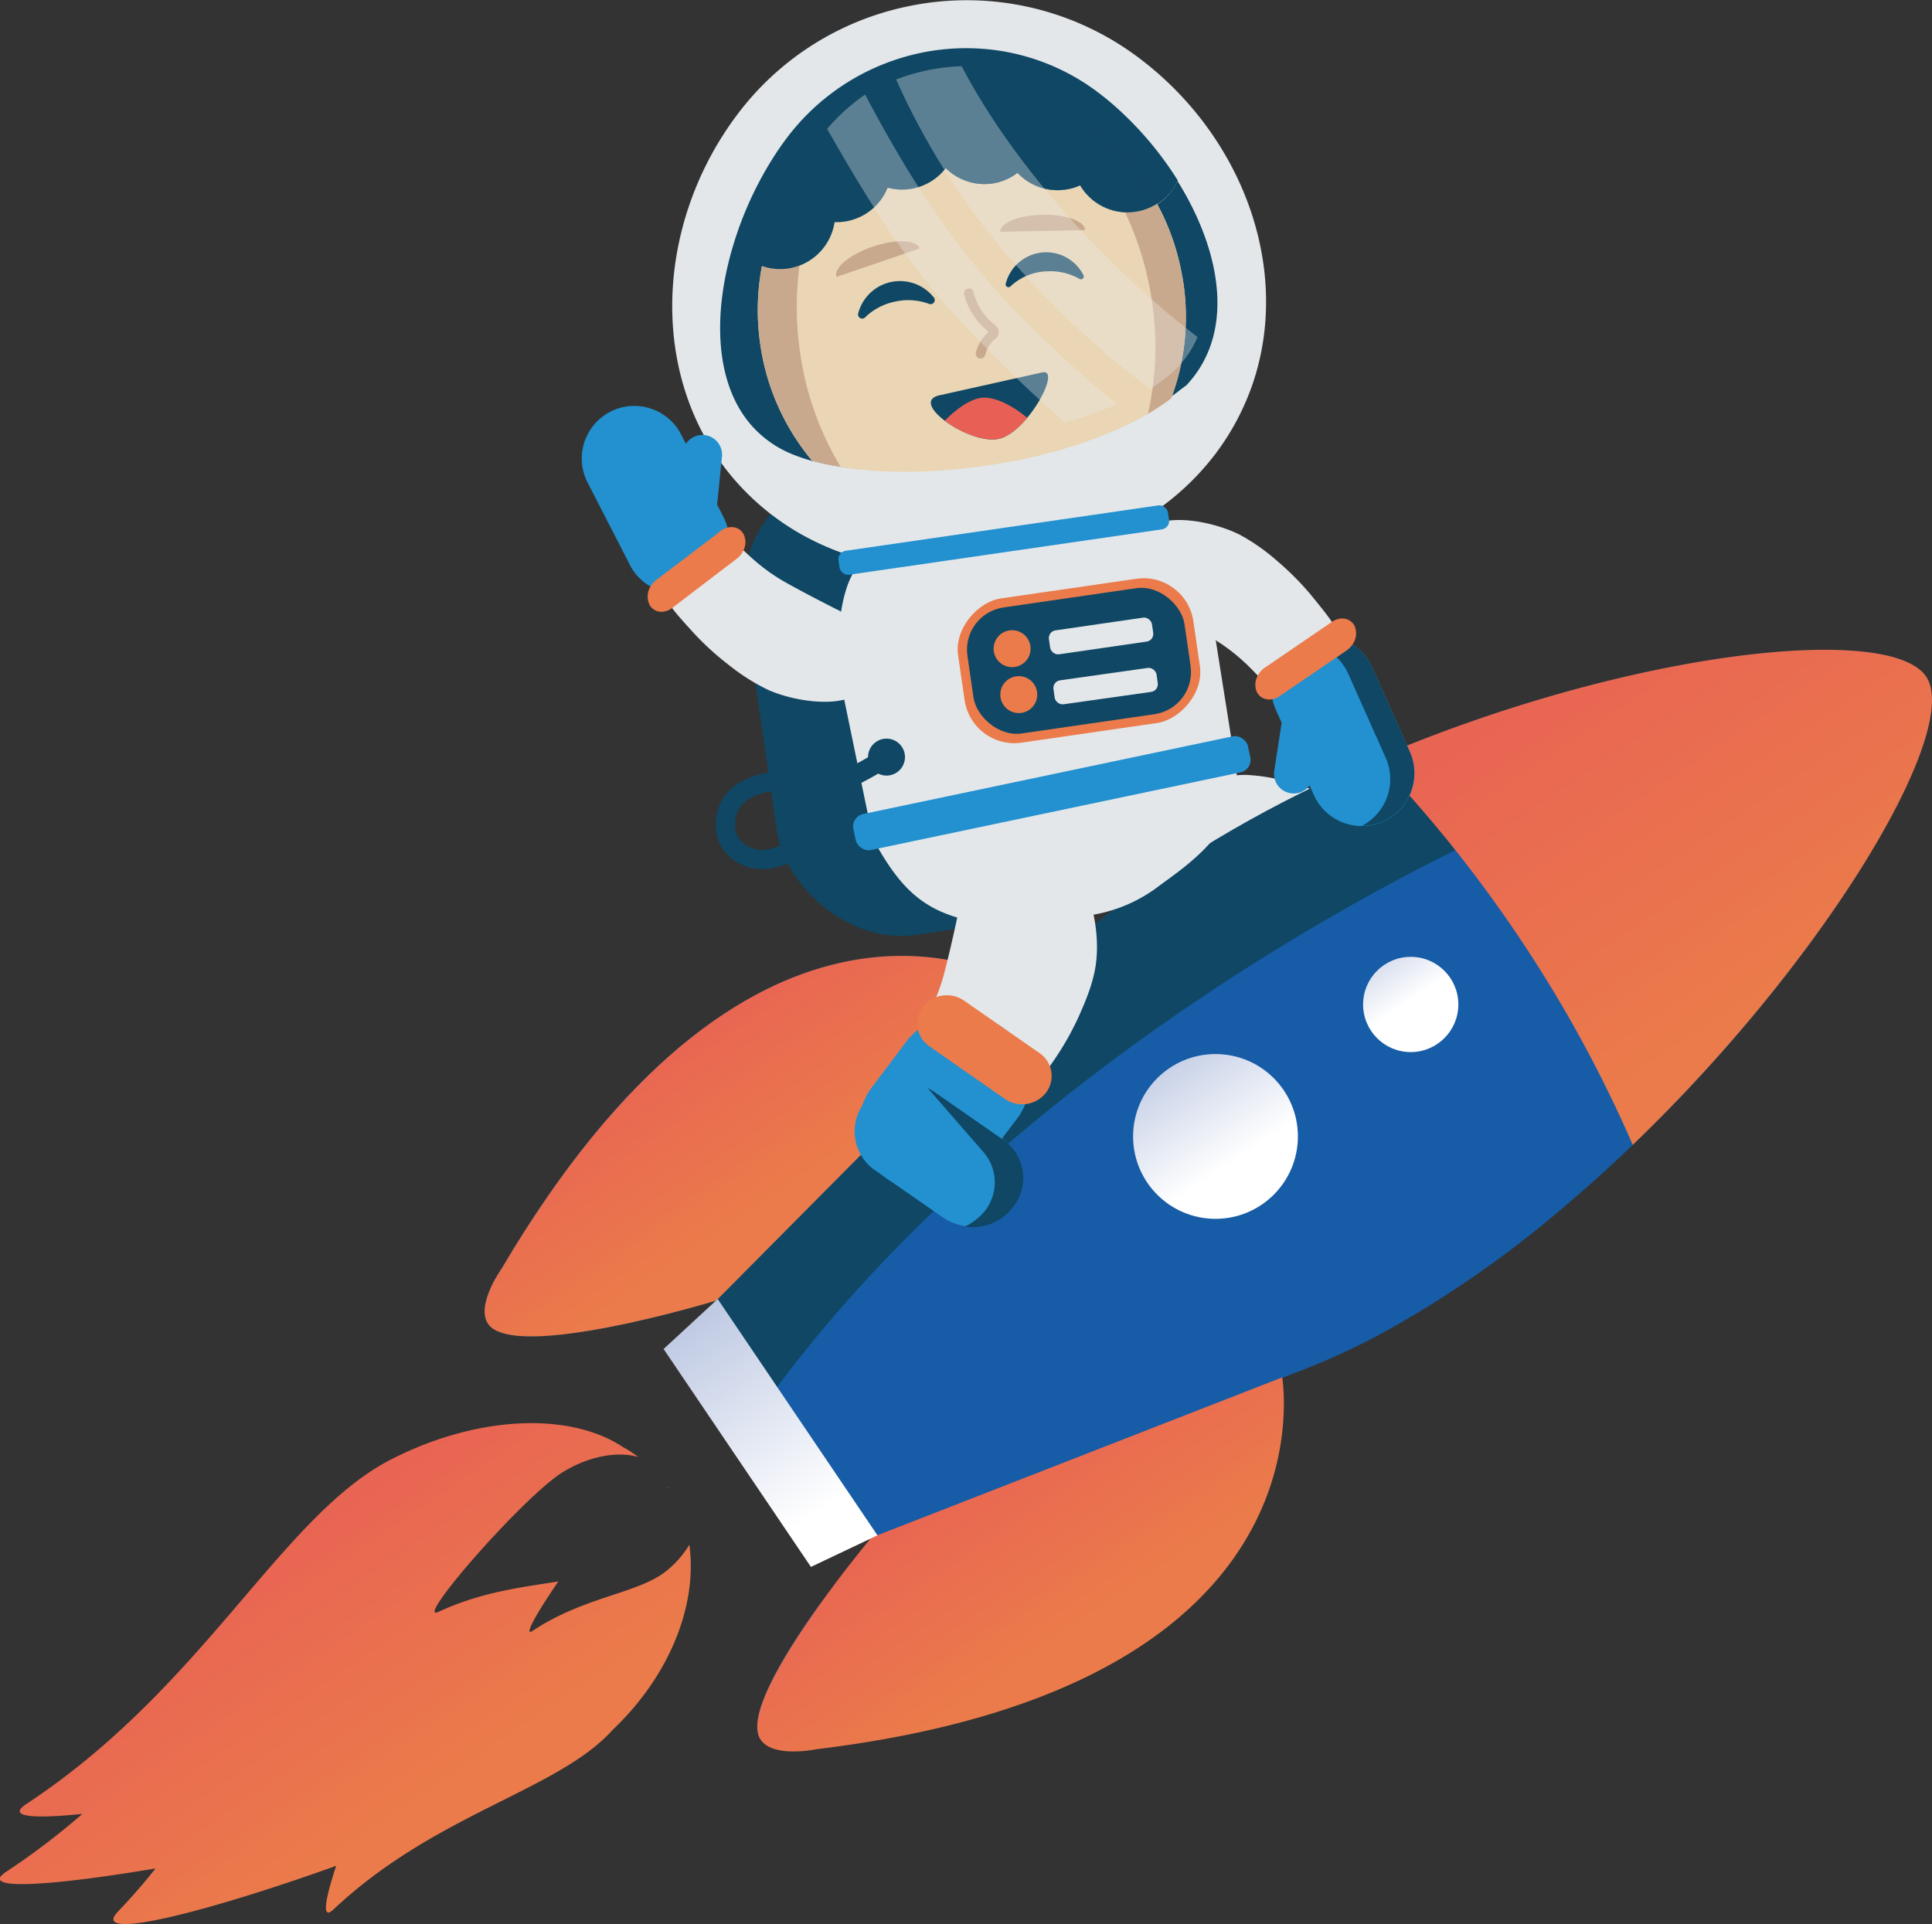 <svg viewBox="0 0 501.75 499.74" xmlns="http://www.w3.org/2000/svg" xmlns:xlink="http://www.w3.org/1999/xlink">
	<rect x="0" y="0" width="501.75" height="499.74" fill="#333333" stroke="none"/>
	<defs>
		<style>.cls-1{fill:#e3e7ea;}.cls-2{fill:url(#Namnlös_övertoning_96);}.cls-3{fill:url(#Namnlös_övertoning_96-2);}.cls-4{fill:#165ca7;}.cls-5{fill:#0f4764;}.cls-6{fill:url(#Namnlös_övertoning_66);}.cls-7{fill:url(#Namnlös_övertoning_3);}.cls-8{fill:url(#Namnlös_övertoning_3-2);}.cls-9{fill:url(#Namnlös_övertoning_66-2);}.cls-10{fill:url(#Namnlös_övertoning_66-3);}.cls-11{fill:url(#Namnlös_övertoning_3-3);}.cls-12,.cls-19{fill:#eaeaea;}.cls-13{fill:#ead6b5;}.cls-14{fill:#c9a98d;}.cls-15{fill:#e86055;}.cls-16{fill:#2390cf;}.cls-17{fill:#eb7b4a;}.cls-18,.cls-19{opacity:0.35;}</style>
		<linearGradient gradientTransform="matrix(-0.68, -1.01, -1.01, 0.68, 4932.85, 3795.98)" gradientUnits="userSpaceOnUse" id="Namnlös_övertoning_96" x1="4517.08" x2="4517.44" y1="1673.08" y2="1673.08">
			<stop offset="0" stop-color="#eb7b4a"/>
			<stop offset="1" stop-color="#e86055"/>
		</linearGradient>
		<linearGradient id="Namnlös_övertoning_96-2" x1="4479.89" x2="4555.65" xlink:href="#Namnlös_övertoning_96" y1="1756.37" y2="1756.37"/>
		<linearGradient id="Namnlös_övertoning_66" x1="4462.42" x2="4561.58" xlink:href="#Namnlös_övertoning_96" y1="1407.22" y2="1407.22"/>
		<linearGradient gradientTransform="matrix(-0.68, -1.01, -1.01, 0.68, 4932.85, 3795.98)" gradientUnits="userSpaceOnUse" id="Namnlös_övertoning_3" x1="4503.67" x2="4524.02" y1="1483.71" y2="1483.71">
			<stop offset="0" stop-color="#fff"/>
			<stop offset="1" stop-color="#afbddc"/>
		</linearGradient>
		<linearGradient id="Namnlös_övertoning_3-2" x1="4496.23" x2="4531.45" xlink:href="#Namnlös_övertoning_3" y1="1534.07" y2="1534.07"/>
		<linearGradient id="Namnlös_övertoning_66-2" x1="4544.53" x2="4594.36" xlink:href="#Namnlös_övertoning_96" y1="1617.46" y2="1617.46"/>
		<linearGradient id="Namnlös_övertoning_66-3" x1="4432.55" x2="4483.99" xlink:href="#Namnlös_övertoning_96" y1="1618.95" y2="1618.95"/>
		<linearGradient id="Namnlös_övertoning_3-3" x1="4483.67" x2="4544.62" xlink:href="#Namnlös_övertoning_3" y1="1649.43" y2="1649.43"/>
	</defs>
	<g data-name="Layer 2" id="Layer_2">
		<g data-name="Lager 1" id="Lager_1">
			<path class="cls-1" d="M298.86,215.45c-1.3,10.23,14.18,18,14.35,18l.39,0c6.57.44,14,1.14,17.29,1.6,13,1.83,17.88,8.21,21.26,4.84,1.37-1.37.58-2.44,2.27-7.17,3-8.46,7.11-9.49,6.92-13.32-.2-4.13-5.17-6.77-12.26-10.55l-1-.52a69.87,69.87,0,0,0-12-4.79,48.66,48.66,0,0,0-12.51-2.27C314.7,201.26,300.06,206,298.86,215.45Z"/>
			<path class="cls-2" d="M173.31,386.14l.23.36h-.16C173.36,386.38,173.33,386.26,173.31,386.14Z"/>
			<path class="cls-3" style="transform-origin:right top;" d="M101.71,379c22.59-11.5,46.42-12.19,60.06-3.15a34,34,0,0,1,4,2.59c-5.39-1.55-12.81-.25-19.61,3.94-10.2,6.28-39.13,39.49-32.24,36.27,11.09-5.19,22-6.43,31.09-7.88-5.38,7.8-9.26,14.55-6.68,12.83,13.61-9.08,27.64-9.65,34.94-15.73a26,26,0,0,0,5.76-6.64c2.16,15.64-5.09,34-19.92,48.09-14.17,15.78-46,21.66-72.48,46.63-3.11,2.94-2.31-2.28.68-11.32-33.42,12-64.39,19.89-56.65,11.86,3.5-3.64,6.73-7.38,9.74-11.18-26.66,4.49-46.51,5.95-38.75.84a188.6,188.6,0,0,0,19.74-15c-12.84,1.31-19.66.79-14.56-2.57C53.26,438,73,393.6,101.71,379Z">
				<animateTransform 
			      attributeName="transform" 
			      attributeType="XML"
			      type="skewY"
			      calcMode="paced"
			      values="0; .6; 0; -.6; 0; .6; 0"
			      dur="3s"
			      begin="0s"
			      repeatCount="indefinite"
			      fill="freeze" 
     		 />
			</path>
			<path class="cls-4" d="M187.86,263.46l-2.13,1.45c-.2.13-.41.28-.6.43s-.41.27-.61.42-.25.19-.37.28l-.42.29h0l-.07.05c-.55.39-1.08.79-1.62,1.19l-1.62,1.24c-1.15.9-2.3,1.82-3.46,2.79a1.06,1.06,0,0,0-.11.09l-.3.25-.4.34-.13.12-.24.2-.11.08-.21.18c-.11.1-.22.2-.34.29l-1.08.95a.8.8,0,0,0-.17.15L173,275c-.12.11-.25.21-.37.33s-.31.27-.47.42a.08.08,0,0,1,0,0c-.68.62-1.37,1.25-2.06,1.93h0l-.43.41a.92.92,0,0,1-.14.13l-.05,0c-.25.23-.49.46-.74.71l0,0s0,0,0,0-.29.3-.44.44c-.59.57-1.17,1.14-1.76,1.74l-.75.76c0,.06-.11.11-.16.18-.43.42-.84.87-1.27,1.3l-1,1c-.53.55-1.05,1.12-1.59,1.71-.31.33-.63.67-.94,1s-.63.7-.94,1.06-.6.66-.89,1l-.89,1-.83,1c-.24.28-.49.55-.72.83-.69.81-1.38,1.65-2.07,2.48-.14.19-.29.37-.46.56s-.24.28-.35.43q-3.49,4.31-7,9.11c-.42.56-.85,1.15-1.26,1.73-.22.32-.46.64-.69,1-.54.73-1.06,1.48-1.59,2.24s-1,1.41-1.49,2.14c-.16.23-.3.45-.46.67l-1.14,1.68a1.48,1.48,0,0,1-.13.21c-.13.21-.26.4-.4.6l-1.3,2c-.24.35-.46.71-.7,1.06s-.54.86-.82,1.28a1.13,1.13,0,0,0-.12.18,1.63,1.63,0,0,1-.11.17.22.22,0,0,0-.05.08c-.06.08-.11.18-.17.27l-.17.28a2,2,0,0,1-.12.19l-.06.11-.05.05c-.67,1.07-1.35,2.15-2,3.26-.23.37-.46.76-.7,1.16s-.65,1.07-1,1.62h0c-.22.35-.44.7-.65,1.05-.38.62-.76,1.25-1.15,1.91a0,0,0,0,0,0,0,3.61,3.61,0,0,0-.22.31,2.56,2.56,0,0,1-.16.25c-.25.38-.58.91-1,1.57-.12.19-.23.39-.35.59l-.23.47a1.74,1.74,0,0,0-.11.18c-.18.35-.37.71-.55,1.1-.09.2-.17.4-.27.6l-.25.61c-.09.23-.19.46-.28.7s-.19.52-.27.78a7.15,7.15,0,0,0-.23.79,3,3,0,0,0-.11.43,7.08,7.08,0,0,0-.17.77,4.71,4.71,0,0,0-.08.5c0,.15,0,.28-.06.42s0,.3,0,.46a3.23,3.23,0,0,0,0,.44v.21a2.06,2.06,0,0,0,0,.35c0,.06,0,.14,0,.2a5.69,5.69,0,0,0,.29,1.34,2.6,2.6,0,0,0,.1.25,2.18,2.18,0,0,0,.09.23,1.14,1.14,0,0,0,.1.19,2.18,2.18,0,0,0,.24.42l.15.21.07.08h0s0,0,0,0,0,0,0,0v0h0v0l0,0a.27.27,0,0,0,.07.08,6.09,6.09,0,0,0,.44.44,1.92,1.92,0,0,0,.17.13.28.28,0,0,0,.09.07l.14.11a.43.43,0,0,0,.13.09l.54.33.06,0,.32.15.1,0,.23.11.13.05,0,0,.22.09h.06a2.68,2.68,0,0,0,.3.12c.4.14.84.26,1.32.38l.23.05c.33.08.68.14,1,.19l.39.07.28,0,.19,0,.25,0,.47.05.23,0,.23,0,.49,0h.38l.12,0h.42l.54,0c.68,0,1.37,0,2.09,0h1l.44,0c.5,0,1,0,1.54-.08l1.18-.09a1.62,1.62,0,0,1,.31,0c.5,0,1-.08,1.52-.13l1.23-.14h.18s0,0,0,0,.27,0,.41-.06l.83-.09,1.07-.14c4.6-.61,9.45-1.51,14.07-2.5l2.12-.46s0,0,0,0c.47-.11.95-.21,1.41-.33h0l.44-.1,1.91-.45,1.21-.29,1.17-.29c1.77-.43,3.44-.86,5-1.26.49-.12,1-.25,1.42-.38h0c.24-.06.48-.11.7-.18l.61-.17h0l.88-.24c.28-.09.57-.17.83-.23l.42-.12,1-.28.6-.16.54-.14c.18-.05.33-.11.5-.15l.18-.05.95-.28.22-.06,0,0,.17-.05.36-.11.11,0,.28-.07.36-.11L201.29,361l25.09,38.31.27.42-.45.52h0l-.09.09a.94.94,0,0,1-.09.12c-.34.38-.8.92-1.37,1.6l-.35.42h0c-.07.09-.15.17-.22.27l-.93,1.11c-.14.16-.26.33-.42.5a2.61,2.61,0,0,1-.22.27c-.28.33-.56.69-.86,1s-.42.53-.65.79l-.15.18-1.13,1.4c-.12.15-.26.31-.38.47s-.21.27-.33.4-.29.38-.45.57-.12.16-.19.25c-.43.55-.89,1.11-1.33,1.69-1.14,1.43-2.33,3-3.53,4.57-.38.49-.75,1-1.13,1.49a2.2,2.2,0,0,1-.17.25c-.15.18-.28.37-.42.57s-.31.4-.45.6c0,0,0,.05-.06.08s-.09.12-.13.19c-8.49,12.14-16.84,26.42-13.88,32.18,0,.08.12.15.17.22a.34.34,0,0,0,.06.06,2.72,2.72,0,0,0,.29.3,5,5,0,0,0,.62.5l.15.11a9.18,9.18,0,0,0,.82.46l.59.25a3.9,3.9,0,0,0,.45.16l.41.13c.15,0,.3.08.43.11h0l.46.1.43.08c.2,0,.4.07.6.09.36.06.74.09,1.1.12s.6,0,.89,0a.33.33,0,0,0,.14,0,4.14,4.14,0,0,0,.61,0h.81c.74,0,1.46-.07,2.1-.14l.8-.08c.73-.1,1.34-.19,1.74-.26l.19,0,.34-.07,2.06-.26a1.78,1.78,0,0,1,.39-.07l1-.12,1.24-.17c.91-.11,1.8-.24,2.69-.38.54-.07,1.08-.15,1.61-.24a1.54,1.54,0,0,0,.31,0s.07,0,.11,0h0l.92-.14,1.05-.17c.52-.07,1-.16,1.55-.25.72-.12,1.46-.23,2.18-.36s1.67-.28,2.48-.43l.73-.14.34-.05,2.61-.5,3.12-.62,1-.2c.71-.16,1.39-.29,2.08-.45l.34-.08c1.39-.3,2.75-.61,4.1-.93.39-.09.79-.18,1.18-.29l.17,0c.46-.1.9-.21,1.34-.33l2.44-.61,2-.55c.7-.19,1.4-.38,2.08-.58.39-.1.8-.22,1.19-.34s1-.27,1.49-.43l.16-.05.24-.07c.34-.09.69-.21,1-.31,1.31-.39,2.6-.8,3.86-1.21,1.54-.5,3-1,4.49-1.53.71-.24,1.4-.5,2.09-.75l1.45-.56h0a.92.92,0,0,0,.23-.09h0l.41-.16a.42.42,0,0,0,.14-.06c.24-.08.47-.18.71-.28l1.13-.44.11,0,.18-.07.13-.05c.18-.06.35-.14.52-.21l.18-.08.18-.06,1.32-.55.38-.17,1-.44.33-.15.34-.13.33-.15c.23-.09.45-.2.68-.31s.44-.18.65-.29.44-.17.66-.28l1.75-.82.19-.08c.42-.19.84-.4,1.25-.6.76-.37,1.52-.74,2.26-1.12l1-.49,1.08-.57.81-.45.48-.25.42-.22c.48-.27,1-.53,1.43-.81.23-.12.45-.24.65-.37l.35-.2c.16-.08.3-.17.45-.26s0,0,0,0c.86-.49,1.71-1,2.53-1.5l.84-.53c1.11-.69,2.17-1.39,3.21-2.09l9.52-7.27h0l.12-.09h0l.5-.45.15-.14.14-.12,1.85-1.69,4.27-4.29.07-.06.93-1,4-4.81.1-.12h0l0-.05,10-17.79.88-2.42v0l2.37-8.77.26-1.33h0l0-.18,0-.12.49-3.24.14-1.23,0-.34.34-6.53v-1l-.28-4.83h0a.17.17,0,0,0,0-.08h0l.25-.09,3.16-1.26c.95-.34,1.89-.71,2.84-1.08a182.83,182.83,0,0,0,21-9.85l1.65-.91a280.18,280.18,0,0,0,43-30q3.19-2.67,6.33-5.43c4.37-3.81,8.65-7.75,12.82-11.75.23-.22.45-.45.68-.66l1.65-1.62c.46-.43.9-.86,1.33-1.29l.14-.14.86-.85c.78-.77,1.56-1.53,2.3-2.3l1-1c1.33-1.36,2.65-2.71,4-4.07l.45-.45.84-.89c1.21-1.28,2.42-2.57,3.6-3.85.73-.79,1.46-1.57,2.18-2.37.19-.21.39-.42.58-.64l1.12-1.23c.25-.28.51-.56.76-.85s.31-.33.45-.49l.06-.07.07-.09c.46-.5.89-1,1.33-1.51l1.33-1.5c1.79-2,3.55-4.09,5.27-6.14.73-.86,1.46-1.72,2.17-2.59s1.61-1.93,2.39-2.91c.61-.74,1.21-1.48,1.8-2.23l2.15-2.7q1.35-1.71,2.65-3.41l1.9-2.49q2.3-3,4.45-6c.68-.94,1.35-1.87,2-2.8,1.49-2.07,2.9-4.11,4.27-6.14.21-.33.43-.65.64-1l.95-1.41q1.23-1.84,2.39-3.65c.46-.73.92-1.44,1.37-2.16,3-4.72,5.63-9.26,7.94-13.57l1.16-2.2c.41-.8.83-1.6,1.21-2.38.23-.48.46-.95.68-1.42s.34-.67.5-1,.4-.84.59-1.25l.69-1.51c.25-.54.48-1.07.71-1.61.05-.14.12-.27.18-.4l.35-.86c.18-.43.36-.86.52-1.28.06-.16.12-.3.17-.45l.12-.27.1-.27c.06-.16.13-.34.19-.52.17-.44.35-.9.5-1.34s.24-.65.35-1l.21-.58c.09-.26.17-.52.25-.78s.2-.64.29-.95.28-.85.4-1.29h0c.07-.3.15-.6.22-.9,0-.14.08-.29.13-.45.15-.59.29-1.18.41-1.76a3.06,3.06,0,0,0,.05-.32h0l0-.12s0,0,0,0l0-.17c0-.2.06-.41.1-.61v0c.11-.62.21-1.23.27-1.82,0-.29.07-.58.1-.86a.52.52,0,0,0,0-.17.61.61,0,0,0,0-.19.17.17,0,0,0,0-.1c0-.33.05-.65.05-1v-.11a.41.41,0,0,0,0-.11.48.48,0,0,0,0-.12.11.11,0,0,0,0-.05,0,0,0,0,1,0,0v0a3.39,3.39,0,0,0,0-.55h0q0-.39,0-.75v0c0-.23,0-.46-.07-.68a.06.06,0,0,0,0,0v0h0c0-.1,0-.19,0-.29a1.26,1.26,0,0,0,0-.27.13.13,0,0,0,0-.07c0-.2-.07-.39-.12-.58a.29.29,0,0,0,0-.09l0-.08a.2.2,0,0,0,0-.07c0-.07,0-.13-.05-.2l-.07-.26s0,0,0-.06a.07.07,0,0,1,0-.05c0-.06,0-.12-.07-.19a1.27,1.27,0,0,0-.06-.18.19.19,0,0,1,0-.08,0,0,0,0,0,0,0,1.89,1.89,0,0,0-.09-.21s0,0,0,0a2.21,2.21,0,0,0-.12-.27s0,0,0,0v-.05a.54.54,0,0,0-.07-.13.27.27,0,0,0-.06-.12v0l0-.05a.28.28,0,0,0-.05-.08.39.39,0,0,0-.06-.11c-.08-.15-.16-.29-.25-.43a2.48,2.48,0,0,0-.19-.26c0-.07-.11-.16-.17-.23a4.58,4.58,0,0,0-.35-.42v0l-.06-.07a1.19,1.19,0,0,0-.19-.2l-.12-.13,0,0h0c-.11-.11-.22-.22-.34-.32a.18.18,0,0,0-.07,0,3.37,3.37,0,0,0-.36-.3l-.17-.14-.25-.18c-.14-.11-.3-.21-.46-.32s-.59-.36-.92-.54l-.35-.19-.33-.17-.5-.24a1.51,1.51,0,0,1-.26-.12c-.43-.18-.89-.37-1.35-.54l-.9-.32-.61-.18-.35-.11c-.21,0-.41-.1-.62-.17l-1.56-.38-.12,0-.2-.05-.16,0-.2-.06H489l-.61-.13-.07,0-.47-.08h0l-.42-.08c-.16,0-.32-.05-.48-.07l-.65-.1-.36-.05c-.65-.09-1.33-.18-2-.25l-.3,0-.8-.07-1-.09-.92-.07c-.34,0-.68,0-1-.06a.74.74,0,0,0-.21,0h-.12v0h-.23a2.4,2.4,0,0,1-.28,0h-.32l-.49,0-1,0a1.82,1.82,0,0,0-.33,0l-.43,0H476s0,0,0,0h0l-1.12,0c-1.27,0-2.56,0-3.91,0a1.92,1.92,0,0,1-.24,0h-.1l-1,0h-.39l-1.45.06-.26,0h-.19s0,0,0,0c-.75,0-1.51.08-2.28.13h-.21l-.57,0H464l-1,.07c-1.24.1-2.51.2-3.8.32l-.79.07-1.49.15-3.47.4h-.07l-1.08.14-.93.12c-.22,0-.43,0-.65.08s-.36,0-.54.07l-.35.05c-1.19.16-2.38.34-3.61.52l-1,.14-.69.11c-1.68.27-3.38.54-5.12.85a.08.08,0,0,1-.06,0c-.34.05-.68.11-1,.18l-1.26.23-.31.06a3.41,3.41,0,0,0-.54.1c-.7.12-1.41.26-2.13.4h0c-.89.17-1.8.35-2.69.54-.55.1-1.09.21-1.63.33s-1.17.24-1.76.38-1.31.27-2,.42l-.16,0-1.19.26c-1,.21-1.89.43-2.84.66-.23.05-.45.09-.67.15l-1.46.35c-.63.14-1.27.29-1.9.45l-.05,0-.07,0-.33.08c-.67.15-1.35.33-2,.5l-.84.21-.57.15c-.28.06-.56.14-.85.22l-1.46.38-.45.11-.45.13c-.3.07-.59.16-.89.24a.8.8,0,0,0-.21,0q-1.43.38-2.85.78l-1,.28h0c-1,.27-2,.56-3,.85-.44.11-.88.24-1.31.38-.63.18-1.27.36-1.91.56l-1.69.51-.95.29s-.06,0-.1,0l-.85.26-1.49.46-1.64.52c-.49.15-1,.3-1.47.47q-3.3,1.06-6.64,2.2l-.21.07-2.83,1-2.3.8-.75.27h0c-1.86.66-3.72,1.35-5.58,2.05a.61.61,0,0,0-.14.07l-.12,0-1.05.4-2,.76-.29.12-.39.16h0c-.56.2-1.11.42-1.66.65l-3,1.2-1,.42-1.6.65-1.15.46c-.21.1-.41.19-.62.27s-.64.26-1,.41-.93.38-1.39.59l-.4.17h0c-1.26.53-2.52,1.08-3.77,1.64-.7.3-1.39.61-2.07.92a1.69,1.69,0,0,0-.28.12l-3,1.35-1.82.85c-.3.13-.6.28-.89.42l-1.66.78q-3.37,1.59-6.7,3.28l-1.28.64c-1.4.71-2.78,1.43-4.19,2.16-1.19.61-2.37,1.24-3.54,1.88-.19.1-.37.21-.56.3-.38.2-.75.4-1.13.62l-.39.22c-.26.12-.49.27-.73.4s-.7.4-1.05.58l-1,.59-.47.27c-.47.25-.93.51-1.39.78-.19.11-.36.22-.54.31l-2.12,1.23h0c-.55.32-1.08.65-1.64,1l-1.25.76-.78.46-1.58,1c-.38.22-.75.46-1.12.69s-.61.36-.9.55-.59.36-.89.56-.58.36-.86.55-.44.27-.65.42l-.33.21c-.18.1-.34.21-.51.32-.45.29-.88.56-1.31.85l-1.39.93s0,0,0,0,0,0,0,0h0s0,0,0,0h0s0,0,0,0h0s0,0,0,0h0s0,0,0,0,0,0,0,0,0,0,0,0a1.43,1.43,0,0,0-.22.15c-.12.08-.25.15-.37.24l-1.53,1Q301,227.55,299,229l-1.31.93-.54.38-.9.64-.1.08c-.76.54-1.51,1.09-2.24,1.65q-2.45,1.82-4.84,3.7c-.78.6-1.55,1.2-2.31,1.82-1.1.87-2.17,1.76-3.23,2.65-.72.6-1.43,1.2-2.12,1.8l-.71.6-.36.31-1.06.92-.15.14-.68.62-.39.35-.3.26-.41.37-.15.14q-.42.38-.84.78a.24.24,0,0,0-.08.06c-1.55,1.41-3.06,2.86-4.56,4.32-.37.36-.73.74-1.1,1.1s-.45.44-.66.66l-.71.71-2.56,2.57-.06,0-1.17-.66-.1,0-.18-.11a2,2,0,0,0-.21-.11l-.4-.2-.07,0-.09,0a.35.35,0,0,0-.16-.09l-.35-.17-.48-.24c-.4-.2-.84-.4-1.28-.6l-.29-.13c-.71-.33-1.5-.65-2.34-1l-.38-.15c-.16-.06-.33-.14-.51-.2-1-.38-2-.75-3.14-1.11l-.85-.26c-.85-.27-1.74-.53-2.67-.77l-.58-.16-.92-.23c-1-.25-2.12-.49-3.24-.69l-1.21-.22c-1.63-.28-3.33-.53-5.11-.68l-.53-.06c-.22,0-.44,0-.65-.05a1.37,1.37,0,0,0-.28,0l-.39,0h0l-1.66-.09-1,0c-.71,0-1.43,0-2.15,0h-1.44l-.47,0h-.11l-1.43.07c-.57,0-1.15,0-1.71.1l-1.22.1c-.51,0-1,.1-1.53.16s-1,.11-1.48.18c-1,.13-2.05.28-3.1.47l-.31.05-.44.09-1.12.22-.54.1-.76.16c-1.14.26-2.31.54-3.48.86l-.25.06-1.17.33-1.14.35c-.32.09-.66.2-1,.31-.53.15-1,.33-1.57.51s-.9.3-1.36.47a3.44,3.44,0,0,0-.37.14l-.71.26a1.36,1.36,0,0,0-.28.11l-.35.13-.26.1c-.2.07-.41.15-.61.24-.87.34-1.74.7-2.62,1.09l-1.55.69c-.25.11-.5.22-.75.35-.41.18-.82.38-1.25.58l-1.24.63-.55.27c-.58.29-1.16.61-1.75.93l-.29.15-.24.13c-.3.16-.6.31-.91.5l-.43.24-.1.06-.29.16-.11.07a2.4,2.4,0,0,0-.27.16.5.5,0,0,0-.17.1,5.48,5.48,0,0,0-.52.31.12.12,0,0,0-.08,0,6.22,6.22,0,0,0-.56.32,2.2,2.2,0,0,1-.26.15l-.53.33-.22.14-.57.35-.58.35c-.34.21-.69.43-1,.66Z"/>
			<path class="cls-5" d="M266.7,256.53l2.55-2.57c70.55-72,217.06-99.48,231-78.14,1.65,2.53,1.85,6.53.81,11.65C461,172.52,284.88,247.66,201.28,361L186,337.78s-52.71,16.1-59.32,6c-3.17-4.85,3.51-14.19,3.51-14.19C194.07,221.4,255.57,250.09,266.7,256.53Z"/>
			<path class="cls-5" d="M130.21,329.61s-6.67,9.34-3.5,14.19c6.61,10.08,59.33-6,59.33-6l80.63-81.26C255.49,250.05,194,221.46,130.21,329.61Z"/>
			<path class="cls-6" d="M393.78,242.37a342.07,342.07,0,0,0-36.57-45.31c65.41-28,133.75-35.48,143.07-21.24,9.19,14-25.92,73.2-76.25,121.54A340.1,340.1,0,0,0,393.78,242.37Z"/>
			<circle class="cls-7" cx="366.37" cy="260.9" r="12.37"/>
			<circle class="cls-8" cx="315.67" cy="295.18" r="21.4"/>
			<path class="cls-9" d="M130.21,329.61s-6.67,9.34-3.5,14.19c6.61,10.08,59.33-6,59.33-6l80.63-81.26C255.49,250.05,194,221.46,130.21,329.61Z"/>
			<path class="cls-10" d="M226.29,399.39s-7.55,9-15,19.65c0,.06-.09.12-.13.19-8.49,12.14-16.84,26.42-13.88,32.18a2.86,2.86,0,0,0,.24.42c3.24,4.9,14.5,2.52,14.5,2.52,125-15.13,122.66-83.6,121-96.57l-.07,0L226.38,399.35Z"/>
			<polygon class="cls-11" points="172.34 350.39 210.6 406.99 227.88 398.79 186.39 337.41 172.34 350.39"/>
			<path class="cls-1" d="M296.34,139c-4.57,7,5.87,19.27,6,19.36l.32.18c5.41,3.07,11.49,6.72,14.07,8.41,10.37,6.81,12.33,13.57,16.32,12.48,1.63-.44,1.33-1.56,4.36-4.36,5.42-5,9.23-4.06,10.37-7C349,165,345.72,161,341,155.19l-.65-.8a73.19,73.19,0,0,0-8.53-8.57,52.82,52.82,0,0,0-9.8-6.91C314.55,135.16,300.56,132.54,296.34,139Z"/>
			<rect class="cls-5" height="122.07" rx="31.75" transform="translate(-23.4 36.81) rotate(-8.26)" width="91.94" x="197.1" y="119.33"/>
			<path class="cls-1" d="M186.85,119.6a64.63,64.63,0,0,0,12.3,13.1q1,.84,2.13,1.65a64.18,64.18,0,0,0,9.29,5.75c.24.12.47.25.71.36a67.46,67.46,0,0,0,7.36,3.13c1.27.47,2.53.89,3.83,1.29h0l.85.26a82.57,82.57,0,0,0,10.1,2.26,95.44,95.44,0,0,0,52.22-6.64c1-.44,2.07-.91,3.08-1.4a83.69,83.69,0,0,0,9-5s0,0,0,0c1.41-.91,2.76-1.85,4.08-2.84a67.57,67.57,0,0,0,13.94-13.75,64.64,64.64,0,0,0,7.25-12.22,63.28,63.28,0,0,0,4.09-12c6.64-28.46-6.29-59.91-31.65-78.77a74.25,74.25,0,0,0-58.83-13.3c-.29.05-.58.11-.86.18a74.09,74.09,0,0,0-44.37,28.24C171.16,56.9,168.64,93.78,186.85,119.6Zm6.82-59.2h0a85.47,85.47,0,0,1,9.18-20.16c1.11-1.79,2.29-3.51,3.51-5.14a54.84,54.84,0,0,1,28.13-19.73,54,54,0,0,1,17.8-2.3,53.22,53.22,0,0,1,11.93,1.8,52.13,52.13,0,0,1,12.7,5.3A53.52,53.52,0,0,1,282,23.5c1.37,1,2.71,2.09,4,3.24a82.63,82.63,0,0,1,15.69,18.38c.89,1.42,1.73,2.87,2.52,4.33,7.38,13.71,10,28.84,3.27,40.31A27.88,27.88,0,0,1,301.32,97c-.32.28-.67.55-1,.82l-.14.12c-.18.13-.36.26-.53.4s-.11.08-.16.11l-.2.15-.5.36s-.1.07-.16.12l-1.39.95c-.16.09-.33.21-.49.31l-.14.09-.56.36s-.1,0-.14.09l-.42.25-.62.38-.36.21c-1.1.65-2.24,1.26-3.41,1.87-.63.32-1.28.65-1.93,1s-1.32.62-2,.92-1.5.66-2.27,1l-.89.36-1,.39c-.46.19-.92.36-1.39.53l-1,.38-1.85.64c-.45.16-.91.32-1.38.47-.19.07-.4.12-.61.19s-.73.25-1.11.36c-.83.26-1.68.51-2.53.75-.41.13-.82.24-1.24.35-1.17.33-2.35.64-3.55.93-.34.09-.68.16-1,.24-.5.13-1,.24-1.51.35s-1.22.28-1.84.4l-.47.1-2,.41-.21,0-.23,0-2,.37-1.73.28-.36.06h0c-.65.11-1.3.22-1.95.31-3.51.51-7,.89-10.52,1.12h0c-.53,0-1.06.08-1.59.11a118.45,118.45,0,0,1-13.17.08l-1.65-.1c-.71-.06-1.42-.11-2.12-.18l-1-.1-.52,0-1.43-.17L222,115c-.18,0-.37,0-.56-.07l-1.67-.26-1.36-.23L217,114.2l-.87-.19c-.59-.12-1.16-.26-1.74-.39a1.39,1.39,0,0,1-.19-.06c-.48-.11-1-.24-1.42-.38-.7-.18-1.39-.38-2.06-.61-.34-.1-.66-.21-1-.33s-.65-.23-1-.35a1.49,1.49,0,0,1-.37-.14,27.76,27.76,0,0,1-4.31-2.09,25.25,25.25,0,0,1-5-3.88c-.41-.4-.79-.81-1.16-1.23C188.78,94.12,188.62,76.81,193.67,60.4Z"/>
			<path class="cls-12" d="M243.17,23.67l0,0,1.19-.2-.34,0Zm4-.49c.91-.07,1.8-.13,2.69-.16C249,23,248.11,23.1,247.2,23.18Zm15.73,1h0l.14,0Zm1.55.35.41.12.11,0-.1,0Zm1.29.34h0l1.18.34C266.56,25.11,266.17,25,265.77,24.89Zm5,1.64c1.22.47,2.43,1,3.62,1.53C273.18,27.49,272,27,270.74,26.53Zm10.5,5.35.34.23.75.5-.75-.51ZM197.51,89.32c.08.59.18,1.18.28,1.76q.51,2.91,1.27,5.69c.09.34.19.69.29,1l0,.1c.15.52.31,1,.47,1.52.24.74.48,1.47.75,2.19.14.39.29.78.44,1.17.23.59.47,1.16.71,1.75s.46,1,.7,1.56.4.86.61,1.29.41.82.62,1.23l.5,1c.37.66.74,1.32,1.12,2q.87,1.45,1.8,2.85h0c.23.34.46.68.7,1q.75,1.08,1.56,2.13l.54.69a.62.62,0,0,0,.09.12l1,1.22.49.13a4.94,4.94,0,0,0,.48.13l.76.19,1,.25c.21,0,.43.09.64.15l1.1.22c.47.11.95.2,1.44.28l1.46.26,1.69.27h.07c.21,0,.41.06.61.08l1,.14c.51,0,1,.12,1.52.18l.55,0,.57.06.56,0c.75.06,1.5.13,2.26.18l1.91.12.39,0,1.37,0,1.61,0,1.14,0h1.13c.33,0,.66,0,1,0h.46c.67,0,1.37,0,2.06,0H239c.82,0,1.62,0,2.44-.1a0,0,0,0,0,.05,0l1.56-.07,1.61-.11c.54,0,1.07-.07,1.61-.12.81-.06,1.62-.13,2.43-.22a3.53,3.53,0,0,0,.56,0l.21,0,.33,0c1-.09,2-.21,2.93-.33h0c1.07-.13,2.15-.27,3.22-.43l2.5-.38,1.84-.31c.81-.14,1.62-.28,2.41-.44l.22,0c.4-.07.79-.15,1.19-.24l1-.2.5-.11,1-.2,1-.22,1.6-.38c.37-.08.73-.16,1.08-.26,1.29-.31,2.55-.64,3.8-1l.33-.09,1-.28c.9-.26,1.81-.53,2.7-.81.19,0,.4-.12.59-.19l.59-.19.35-.11a.75.75,0,0,0,.16,0l.15,0,.82-.28L281,115l.38-.13.42-.14.56-.2c.34-.11.66-.23,1-.35l.29-.1.27-.1.54-.21.34-.12.38-.14.36-.15a3.33,3.33,0,0,0,.4-.16l.11,0,.2-.08a3.07,3.07,0,0,0,.34-.14,3.33,3.33,0,0,0,.4-.16l.94-.38c.83-.35,1.64-.69,2.43-1.05l.37-.16,1-.45.78-.37c.7-.33,1.39-.69,2.06-1l1.48-.78.62-.34.77-.44.77-.45c.14-.07.26-.15.38-.22l.67-.4.45-.27.15-.1.6-.38.14-.1.53-.34c.5-.33,1-.67,1.48-1,.06,0,.12-.08.17-.13l.54-.38a1.56,1.56,0,0,0,.2-.16l.75-.55.15-.11c.37-.3.74-.59,1.09-.89,16.11-13.6,12.32-36.48.39-55.59-.1.23-.22.46-.34.68s-.17.33-.28.5v0c-.14.24-.29.47-.44.7l-.5.72a14.39,14.39,0,0,1-2.9,2.88c-.28.2-.56.4-.85.58-.05-.08-.1-.18-.16-.26a1.74,1.74,0,0,1,.15.26A14.08,14.08,0,0,1,295,54.91,14.23,14.23,0,0,1,280.59,48a14.54,14.54,0,0,1-3.82,1.11c-.23,0-.47.07-.7.08l-.34,0c-.21,0-.42,0-.63,0h-.38a10.47,10.47,0,0,1-1.38-.06l-.67-.09-.49-.07c-.27-.05-.55-.11-.82-.18a4.21,4.21,0,0,1-.48-.12l-.47-.15a10,10,0,0,1-1-.38,5.82,5.82,0,0,1-.64-.27c-.38-.18-.75-.36-1.12-.58A5.83,5.83,0,0,1,267,47a.46.46,0,0,1-.15-.09,4.16,4.16,0,0,1-.45-.32,12.08,12.08,0,0,1-1.56-1.3c-.18-.17-.34-.34-.51-.51-.17.14-.35.27-.52.39l-.38.25q-.6.39-1.23.72l-.52.25a.71.71,0,0,1-.18.08l-.62.26a0,0,0,0,1,0,0l-.12,0h0c-.13,0-.24.1-.36.13L260,47l-.81.23c-.27.07-.55.13-.83.18a6.17,6.17,0,0,1-.62.11,12.19,12.19,0,0,1-1.58.14,2.67,2.67,0,0,1-.4,0,14,14,0,0,1-4.79-.79l-.41-.16a2.66,2.66,0,0,1-.39-.16,9.83,9.83,0,0,1-.93-.43c-.3-.15-.6-.31-.89-.49s-.39-.23-.58-.37-.37-.25-.55-.39a8.69,8.69,0,0,1-.84-.66,8.55,8.55,0,0,1-.7-.65A14.17,14.17,0,0,1,236.39,49a14,14,0,0,1-5.81-.35c-.11.26-.23.53-.35.79a15.05,15.05,0,0,1-1.44,2.41l-.56.71c-.21.23-.41.46-.63.68a5,5,0,0,1-.52.51l-.23.21a5.46,5.46,0,0,1-.45.39l-.28.23a4.13,4.13,0,0,1-.42.31l-.44.3a9.8,9.8,0,0,1-.87.55l-.18.1h0l-.3.16a6.19,6.19,0,0,1-.58.28,1.42,1.42,0,0,1-.25.12l-.39.16a4,4,0,0,1-.44.17c-.32.12-.63.22-1,.32l-.94.23c-.32.07-.64.13-1,.17a14.22,14.22,0,0,1-2.6.14,14.29,14.29,0,0,1-9,11.27A14.45,14.45,0,0,1,198,69,60.88,60.88,0,0,0,197.51,89.32Z"/>
			<path class="cls-5" d="M243.11,23.76l0,0c.39-.07.78-.15,1.19-.2l-.34,0Zm4-.49c.91-.08,1.8-.13,2.69-.16C248.93,23.13,248.05,23.18,247.14,23.27Zm15.73,1h0a.7.7,0,0,1,.14,0Zm1.55.36.41.12.11,0-.1,0Zm1.29.34h0l1.18.33Zm5,1.63c1.22.47,2.43,1,3.62,1.54C273.12,27.58,271.9,27.07,270.68,26.61ZM281.18,32l.33.23c.26.16.51.32.76.5-.25-.18-.49-.35-.75-.51ZM197.45,89.41c.08.59.18,1.18.28,1.76.34,1.94.76,3.84,1.27,5.68.09.35.19.7.29,1l0,.11c.15.51.31,1,.47,1.52.24.73.48,1.46.75,2.18.14.4.29.78.44,1.18.23.58.47,1.16.71,1.74s.45,1,.7,1.56.4.87.61,1.3.4.82.62,1.22.33.66.5,1c.37.67.74,1.33,1.12,2,.57,1,1.18,1.93,1.8,2.86h0c.22.33.46.68.7,1,.49.73,1,1.43,1.56,2.13l.54.7.09.12,1,1.22.49.13a4.81,4.81,0,0,0,.48.12l.76.2,1,.25.65.14,1.1.23c.47.11.95.19,1.44.28l1.46.26,1.69.26h.07c.21,0,.41.06.61.08l1,.14,1.52.17c.19,0,.37,0,.55.06l.57.06a4.75,4.75,0,0,0,.56,0c.75.07,1.5.14,2.26.18s1.27.09,1.91.12l.39,0,1.37,0c.53,0,1.07,0,1.61,0l1.14,0h2.58c.67,0,1.37,0,2.05,0a1.9,1.9,0,0,0,.34,0h.38c.81,0,1.62,0,2.44-.09,0,0,0,0,.05,0l1.56-.08,1.61-.1,1.61-.12,2.43-.22.56,0,.21,0,.33,0c1-.1,1.95-.21,2.93-.34h0c1.07-.13,2.15-.28,3.22-.43l2.5-.38,1.84-.32c.81-.13,1.61-.28,2.4-.43l.23,0c.39-.08.79-.15,1.18-.24s.66-.13,1-.21a4.48,4.48,0,0,0,.5-.11l1-.19c.33-.08.66-.16,1-.22l1.6-.38c.37-.08.73-.16,1.08-.26,1.29-.32,2.55-.65,3.8-1l.33-.08,1-.28q1.35-.39,2.7-.81l.59-.19.59-.2.35-.1.16,0,.14,0,.83-.28.27-.09.37-.13.43-.15.56-.19,1-.35.29-.1.27-.11.54-.2.34-.13.38-.14.36-.14.4-.16.1,0,.2-.09a2.48,2.48,0,0,0,.35-.13l.4-.16c.32-.12.62-.26.94-.39.83-.34,1.64-.69,2.43-1l.37-.17,1-.44.77-.38c.7-.33,1.4-.68,2.07-1,.5-.25,1-.51,1.48-.77l.62-.34.77-.44.77-.45.38-.23.67-.4.44-.26.16-.1.6-.38a.71.71,0,0,1,.14-.1l.52-.34c.51-.33,1-.67,1.49-1,.06,0,.12-.08.17-.13l.53-.38a1.92,1.92,0,0,0,.21-.16l.74-.55.15-.12c.38-.29.75-.59,1.09-.88,16.12-13.61,12.32-36.49.4-55.6a7.37,7.37,0,0,1-.34.69c-.09.17-.18.33-.28.49a0,0,0,0,1,0,0c-.14.25-.28.48-.43.7s-.34.49-.51.72a14.09,14.09,0,0,1-2.89,2.88c-.28.21-.56.41-.85.59-.05-.09-.1-.18-.16-.27a1.82,1.82,0,0,1,.15.27A14.08,14.08,0,0,1,294.9,55a15.2,15.2,0,0,1-2.68.14,14.32,14.32,0,0,1-11.7-7,14,14,0,0,1-3.81,1.1c-.23,0-.47.07-.71.09l-.33,0-.63,0h-.39a12.45,12.45,0,0,1-1.37-.06l-.67-.09-.49-.08a7.45,7.45,0,0,1-.82-.17l-.48-.13-.48-.14a10.71,10.71,0,0,1-1-.38c-.21-.08-.43-.18-.64-.28a11.78,11.78,0,0,1-1.12-.57c-.21-.12-.42-.25-.62-.39a.46.46,0,0,1-.15-.09,4.6,4.6,0,0,1-.45-.32,13,13,0,0,1-1.56-1.3c-.18-.17-.34-.34-.51-.51-.17.14-.35.26-.52.38l-.38.26a12.62,12.62,0,0,1-1.23.71l-.53.26-.17.08c-.2.09-.41.18-.62.25h0l-.12,0s0,0,0,0l-.36.14-.37.12c-.26.08-.53.16-.8.22a7.35,7.35,0,0,1-.84.19,5.51,5.51,0,0,1-.61.11,14.22,14.22,0,0,1-1.59.14h-.39A14,14,0,0,1,250.9,47c-.14-.06-.28-.1-.41-.17a2.74,2.74,0,0,1-.4-.15c-.31-.13-.62-.27-.93-.43s-.59-.31-.88-.49-.4-.24-.58-.37l-.56-.39a8.9,8.9,0,0,1-.83-.66c-.24-.21-.48-.42-.71-.65a14.26,14.26,0,0,1-15.08,5.07c-.11.27-.23.54-.35.79a14.22,14.22,0,0,1-1.44,2.41c-.19.25-.37.48-.57.71a8.07,8.07,0,0,1-.62.68,4.16,4.16,0,0,1-.52.51,2.19,2.19,0,0,1-.23.21,5.21,5.21,0,0,1-.45.39,3.22,3.22,0,0,1-.28.24l-.42.31-.44.3a7.86,7.86,0,0,1-.87.54.81.81,0,0,1-.18.1h0a2.28,2.28,0,0,1-.3.17l-.58.28a1.23,1.23,0,0,1-.26.12c-.13.05-.25.11-.38.15l-.45.18c-.31.12-.62.22-.94.31s-.62.17-.94.23-.64.13-1,.18a14.27,14.27,0,0,1-2.6.14,14.29,14.29,0,0,1-9,11.27,13.75,13.75,0,0,1-3,.78,14.19,14.19,0,0,1-6.76-.64A61.14,61.14,0,0,0,197.45,89.41Z"/>
			<path class="cls-5" d="M305.9,46.9a14.28,14.28,0,0,1-5.32,6.1l-.3-.53c-.27-.5-.56-1-.85-1.48-.2-.33-.4-.66-.61-1s-.57-.91-.88-1.36-.4-.61-.61-.9c-.5-.75-1-1.48-1.58-2.19s-1-1.29-1.52-1.92c-.33-.41-.67-.8-1-1.19-.56-.66-1.15-1.29-1.74-1.91-.87-.92-1.77-1.8-2.71-2.65h0l-.2-.18c-.33-.3-.66-.6-1-.88l-.08-.07q-1-.84-1.95-1.62l-1.05-.81c-.35-.26-.7-.53-1.06-.78l-1.07-.75c-.25-.19-.5-.35-.75-.52l-.35-.22c-.36-.24-.73-.47-1.1-.7-.75-.46-1.51-.9-2.27-1.33-.38-.21-.76-.42-1.15-.62s-.78-.41-1.17-.6-.78-.39-1.18-.57c-1.19-.57-2.4-1.08-3.62-1.54l-1.24-.45c-.41-.14-.82-.29-1.24-.42l-.77-.25h0a3.38,3.38,0,0,1-.42-.13.2.2,0,0,1-.11,0l-1.18-.34-.44-.11-.23-.06-.21-.06-.42-.1a49.49,49.49,0,0,0-5.68-1.09c-.77-.11-1.54-.2-2.31-.26l-1.17-.1h0c-.66-.05-1.33-.08-2-.1s-1.33,0-2,0l-1.13,0h-.26c-.89,0-1.78.08-2.68.16l-.3,0h0c-.44,0-.87.08-1.32.13l-1.52.2c-.29,0-.58.08-.87.14-1.41.23-2.81.51-4.17.85a52.67,52.67,0,0,0-14.95,6.21c-1.34.82-2.63,1.69-3.89,2.62a54.91,54.91,0,0,0-10.3,9.85A56.22,56.22,0,0,0,205,50.55a59,59,0,0,0-7,18.61,60.93,60.93,0,0,0-.44,20.34A60.29,60.29,0,0,0,211,119.75c-.75-.21-1.48-.43-2.2-.66-.36-.11-.7-.23-1.06-.36s-.69-.24-1-.37l-.39-.15a28.27,28.27,0,0,1-11.19-7.72c-9.79-11.17-10-29.71-4.59-47.27h0a91.91,91.91,0,0,1,9.8-21.58q1.78-2.88,3.75-5.51a58.49,58.49,0,0,1,30-21.11,57.49,57.49,0,0,1,19-2.46,56.6,56.6,0,0,1,31.73,11.2q2.19,1.63,4.3,3.46A88.76,88.76,0,0,1,305.9,46.9Z"/>
			<path class="cls-1" d="M307.87,100.21c-3.42,23.58-21.15,43.1-45.19,47-23.58,3.85-46.18-8.44-57.18-29,.13.06.27.1.41.15,26.85,9.46,78.13.95,100.85-17.29C307.14,100.83,307.52,100.52,307.87,100.21Z"/>
			<path class="cls-13" d="M307.33,73.46a60.51,60.51,0,0,1-3.16,30l-.73.56-.22.16-.53.39-.17.11c-.49.35-1,.68-1.49,1l-.52.34-.15.1-.59.38,0,0-.1.07q-.22.15-.45.27l-.66.4-.39.23c-1.16.7-2.38,1.36-3.64,2-.67.34-1.36.69-2.06,1s-1.4.67-2.12,1-1.61.71-2.44,1.05c-.31.13-.62.27-.95.39s-.69.29-1,.41-1,.39-1.48.57l-1.1.4-2,.7c-.5.16-1,.34-1.48.49-.21.08-.43.14-.65.21l-1.19.38c-.88.28-1.79.54-2.7.8-.44.14-.88.26-1.32.38-1.25.35-2.51.68-3.8,1l-1.07.26-1.62.38c-.65.14-1.31.29-2,.42l-.5.11-2.16.44-.22,0c-.8.15-1.6.3-2.41.43l-1.84.31c-.83.14-1.66.27-2.5.39-4.31.63-8.66,1.07-12.94,1.32a124.43,124.43,0,0,1-15.82,0c-.76-.05-1.51-.12-2.26-.18l-1.13-.11-.55-.06c-.51,0-1-.12-1.52-.18l-1-.13c-.2,0-.4,0-.6-.08l-1.78-.27-1.46-.26c-.48-.08-1-.17-1.43-.28-.95-.18-1.87-.4-2.78-.62-.58-.15-1.16-.29-1.73-.46a60.25,60.25,0,0,1-13.48-30.25,61.21,61.21,0,0,1,.44-20.34,14.07,14.07,0,0,0,6.76.66,14.29,14.29,0,0,0,12.07-12.06,15.39,15.39,0,0,0,2.61-.14,14.26,14.26,0,0,0,11.18-8.8,14.31,14.31,0,0,0,15.09-5.08,14.25,14.25,0,0,0,12.07,4,13.94,13.94,0,0,0,6.59-2.78,14.23,14.23,0,0,0,12.46,4.36,14,14,0,0,0,3.8-1.1,14.3,14.3,0,0,0,11.7,7,14.34,14.34,0,0,0,8.27-2.22l-.3-.53.31.53h0l.39.73c.18.33.36.67.53,1s.4.82.6,1.23.39.84.58,1.26.37.83.54,1.25.27.65.41,1,.21.54.32.83a57.28,57.28,0,0,1,1.94,5.94c.09.33.18.66.26,1s.11.42.16.64c.11.46.22.93.32,1.4s.19.86.27,1.3.14.72.2,1.09C307.13,72.2,307.23,72.82,307.33,73.46Z"/>
			<path class="cls-5" d="M266.77,108.53c-2.24,2.68-4.88,4.9-7.34,5.45-3.92.88-10.15-1.73-14.08-4.7-3.51-2.65-5.17-5.57-1.7-6.53l26.91-6C274.19,95.82,271.3,103.11,266.77,108.53Z"/>
			<path class="cls-14" d="M250.38,76.41A18,18,0,0,0,255,84.62c.53.54,1.11,1,1.69,1.52a2.1,2.1,0,0,1,.27.24L257,86a3.4,3.4,0,0,0-.38.32,11.15,11.15,0,0,0-.9.92,10.8,10.8,0,0,0-2.28,4.34,1.25,1.25,0,0,0,2.41.66,8.33,8.33,0,0,1,2.54-4.15,2.25,2.25,0,0,0,1-2.16,3.76,3.76,0,0,0-1.58-2,15.67,15.67,0,0,1-5-8.14c-.38-1.56-2.8-.9-2.41.66Z"/>
			<path class="cls-15" d="M266.77,108.53c-2.24,2.68-4.88,4.9-7.34,5.45-3.92.88-10.15-1.73-14.08-4.7,3-3.07,6.74-5.76,9.84-6C258.62,103.06,263.33,105.6,266.77,108.53Z"/>
			<path class="cls-14" d="M218.33,121.28l-1.46-.26c-.48-.08-1-.17-1.43-.28-.95-.18-1.87-.4-2.78-.62-.58-.15-1.16-.29-1.73-.46a60.25,60.25,0,0,1-13.48-30.25,61.21,61.21,0,0,1,.44-20.34,14.07,14.07,0,0,0,6.76.66,14.35,14.35,0,0,0,3-.79,81.11,81.11,0,0,0,.14,22.64A78.84,78.84,0,0,0,218.33,121.28Z"/>
			<path class="cls-14" d="M244.32,23.59l-1.19.2,0,0,.88-.13Z"/>
			<path class="cls-14" d="M307.33,73.46a60.51,60.51,0,0,1-3.16,30l-.73.56-.22.16-.53.39-.17.11c-.49.35-1,.68-1.49,1l-.52.34-.15.1-.64.4c-.17.12-.36.23-.55.34l-.66.4-.39.23a79.08,79.08,0,0,0,1.06-29.15,80.84,80.84,0,0,0-7-23.17,14.34,14.34,0,0,0,8.27-2.22h0l.39.73c.18.33.36.67.53,1s.4.82.6,1.23.39.84.58,1.26.37.83.54,1.25.27.65.41,1,.21.54.32.83a57.28,57.28,0,0,1,1.94,5.94c.09.33.18.66.26,1s.11.42.16.64c.11.46.22.93.32,1.4s.19.86.27,1.3.14.72.2,1.09C307.13,72.2,307.23,72.82,307.33,73.46Z"/>
			<path class="cls-5" d="M300.49,52.92a14.34,14.34,0,0,1-8.27,2.22,14.3,14.3,0,0,1-11.7-7,14,14,0,0,1-3.8,1.1,14.23,14.23,0,0,1-12.46-4.36,13.94,13.94,0,0,1-6.59,2.78,14.25,14.25,0,0,1-12.07-4,14.31,14.31,0,0,1-15.09,5.08,14.26,14.26,0,0,1-11.18,8.8,15.39,15.39,0,0,1-2.61.14,14.29,14.29,0,0,1-12.07,12.06,14.07,14.07,0,0,1-6.76-.66,59.23,59.23,0,0,1,7-18.61,57.48,57.48,0,0,1,4.93-7.16,54.91,54.91,0,0,1,10.3-9.85c1.26-.94,2.55-1.81,3.89-2.62a52.5,52.5,0,0,1,14.95-6.21c1.36-.35,2.76-.63,4.17-.86l0,0,1.19-.2-.33,0,1.52-.21,1.31-.13h0l.3,0c.9-.08,1.8-.13,2.69-.16h.25l1.14,0c.67,0,1.34,0,2,0s1.33.06,2,.1h0l1.17.09c.78.08,1.55.16,2.31.26a56.38,56.38,0,0,1,5.68,1.09l.42.11a1.8,1.8,0,0,1,.22.06l.22.06.44.11h0c.4.1.79.22,1.18.33a.45.45,0,0,0,.11,0l.43.13h0l.76.25c.42.13.84.27,1.25.42s.82.3,1.23.45c1.23.47,2.43,1,3.63,1.54l1.18.57c.38.19.78.39,1.16.6s.77.4,1.16.62c.76.42,1.51.87,2.26,1.33l1.11.7.34.23.75.5,1.08.76,1.06.78c.35.26.7.54,1,.81.66.52,1.31,1.06,2,1.61l.07.08,1,.87.21.19h0c.93.85,1.83,1.73,2.71,2.65.59.62,1.17,1.25,1.74,1.91.34.39.68.78,1,1.19.52.63,1,1.27,1.52,1.92s1.08,1.44,1.59,2.19l.61.89c.3.45.59.9.87,1.37s.41.65.61,1c.3.48.58,1,.85,1.48Z"/>
			<path class="cls-1" d="M284.79,237.43l-9.49,1.91a55.1,55.1,0,0,1-27.16-1.16c-10-3.09-15.41-9.24-21.44-20.35L219,180.51c-3.09-14.92-.27-34.16,7.23-35.67l68.26-13.75c7.49-1.51,16.53,11.6,20.7,31.77l5.64,35.58c3,16.29-12.58,26.3-19.77,31.64A39,39,0,0,1,284.79,237.43Z"/>
			<rect class="cls-16" height="6.29" rx="2.17" transform="translate(-17.45 38.93) rotate(-8.26)" width="86.47" x="217.45" y="137.11"/>
			<rect class="cls-17" height="61.74" rx="13.07" transform="translate(409.8 -130.37) rotate(81.74)" width="37.85" x="261.31" y="140.75"/>
			<rect class="cls-5" height="33.07" rx="11.07" transform="translate(-21.76 42.06) rotate(-8.26)" width="56.97" x="251.75" y="155.09"/>
			<circle class="cls-17" cx="262.85" cy="168.49" r="4.8"/>
			<circle class="cls-17" cx="264.58" cy="180.42" r="4.8"/>
			<rect class="cls-1" height="6.29" rx="2.01" transform="translate(-20.77 42.82) rotate(-8.26)" width="27.04" x="272.44" y="162.02"/>
			<rect class="cls-1" height="6.29" rx="2.01" transform="matrix(0.99, -0.14, 0.14, 0.99, -22.46, 43.19)" width="27.04" x="274.16" y="173.92"/>
			<circle class="cls-5" cx="230.23" cy="196.65" r="4.8"/>
			<path class="cls-5" d="M206.75,215.82a17,17,0,0,1-2.71,3.24c.51-.43-.19.09-.33.16l-.45.23c.1,0,.45-.18,0,0-.87.33-1.77.6-2.66.86a7.59,7.59,0,0,1-6.69-.72,6,6,0,0,1-3-4.74c-.52-11.34,15.54-9.94,22.89-9.39a17.34,17.34,0,0,0,9.1-1.72,79.34,79.34,0,0,0,8.58-4.93c2.7-1.74.19-6.06-2.53-4.32a80,80,0,0,1-8.57,4.94c-2.9,1.39-5.7,1.09-8.81.84-6-.49-12.25-.39-17.86,2.16a13.48,13.48,0,0,0-6.31,5.48,13.81,13.81,0,0,0-1.27,8.78c1.11,6.07,7.69,9.83,13.51,8.94a18.88,18.88,0,0,0,7-2.33c1.88-1.21,3.09-3.22,4.43-5a2.52,2.52,0,0,0-.9-3.42,2.56,2.56,0,0,0-3.42.89Z"/>
			<rect class="cls-16" height="9.57" rx="3.3" transform="translate(-36.53 60.57) rotate(-11.87)" width="104.71" x="220.8" y="201.26"/>
			<path class="cls-16" d="M366.14,195.27l-9.81-22a13.79,13.79,0,0,0-1.14-2,12.7,12.7,0,0,0-1.67-2,13.76,13.76,0,0,0-7.23-3.78l-14.05,6.28a13.71,13.71,0,0,0-1.52,10.89,14.41,14.41,0,0,0,.67,1.83l1.49,3.32a2.85,2.85,0,0,0-.11.39l-1.84,12a5.11,5.11,0,0,0,9.17,3.81l1.11,2.48a13.38,13.38,0,0,0,2.81,4.07,13.65,13.65,0,0,0,22.12-15.21Z"/>
			<path class="cls-5" d="M359.24,213.31a13.37,13.37,0,0,1-5.5,1.17,13.68,13.68,0,0,0,6.14-17.65l-9.81-22a13.4,13.4,0,0,0-1.14-2,13.15,13.15,0,0,0-1.67-2,13.9,13.9,0,0,0-5.46-3.32l4.49-2a13.76,13.76,0,0,1,7.23,3.78,12.7,12.7,0,0,1,1.67,2,13.79,13.79,0,0,1,1.14,2l9.81,22A13.69,13.69,0,0,1,359.24,213.31Z"/>
			<path class="cls-17" d="M327.22,174.6a5.58,5.58,0,0,0-.68,1.12,4.66,4.66,0,0,0-.09,4.1c1.05,2,3.7,2.5,5.88,1l2.26-1.55,12.32-8.4,2.8-1.91a6.24,6.24,0,0,0,1.29-1.22,5,5,0,0,0,.77-5.21A3.58,3.58,0,0,0,348,160.7a4.94,4.94,0,0,0-2.09.83l-17.38,11.86A5.72,5.72,0,0,0,327.22,174.6Z"/>
			<g style="transform-origin:bottom right;">
				<animateTransform 
				      attributeName="transform" 
				      attributeType="XML"
				      type="rotate"
				      calcMode="paced"
				      values="0; 0; 0; 1; 0; 2; 0; 1; 0; 2; 0; 1; 0; 0;0; 0; 0; 0;0; 0; 0; 0;0; 0; 0; 0;"
				      dur="5s"
				      begin="0s"
				      repeatCount="indefinite"
				      fill="freeze" 
     			 />
				<path class="cls-1" d="M225.27,177.76c4.19-7.27-6.88-18.93-7-19l-.33-.16c-5.56-2.79-11.83-6.11-14.49-7.66-10.73-6.25-13-12.9-17-11.6-1.6.53-1.24,1.63-4.12,4.59-5.14,5.29-9,4.54-10,7.51-1.06,3.21,2.45,7.06,7.46,12.57l.69.76a73.8,73.8,0,0,0,9,8.11,52.59,52.59,0,0,0,10.16,6.38C207.3,182.6,221.4,184.48,225.27,177.76Z" xmlns="http://www.w3.org/2000/svg"/>
				<path class="cls-5" d="M158.53,106.92a13.5,13.5,0,0,1,5.43-1.46,13.7,13.7,0,0,0-5.2,18l11,21.41a12.37,12.37,0,0,0,1.24,2,13.21,13.21,0,0,0,1.78,1.95,13.76,13.76,0,0,0,5.62,3L174,154a13.7,13.7,0,0,1-7.41-3.39,12.73,12.73,0,0,1-1.78-1.95,11.93,11.93,0,0,1-1.24-2l-11-21.41A13.7,13.7,0,0,1,158.53,106.92Z"/>
				<path class="cls-16" d="M188.63,136.05a14.55,14.55,0,0,0-.76-1.79L186.21,131c0-.13.07-.26.08-.39l1.21-12a5.15,5.15,0,0,0-4.59-5.62h0a5.14,5.14,0,0,0-4.77,2.29l-1.24-2.41a13.65,13.65,0,1,0-24.31,12.44l11,21.41a11.93,11.93,0,0,0,1.24,2,12.73,12.73,0,0,0,1.78,1.95A13.7,13.7,0,0,0,174,154l13.7-7A13.68,13.68,0,0,0,188.63,136.05Z"/>
				<path class="cls-17" d="M192.56,143.88a5.55,5.55,0,0,0,.62-1.15,4.68,4.68,0,0,0-.13-4.09c-1.16-2-3.83-2.31-5.93-.71L185,139.59l-11.86,9-2.7,2.06a5.91,5.91,0,0,0-1.22,1.28,5,5,0,0,0-.49,5.25,3.55,3.55,0,0,0,3.88,1.64,4.93,4.93,0,0,0,2-.93l16.73-12.77A6,6,0,0,0,192.56,143.88Z"/>
			</g>
			<path class="cls-5" d="M272.14,70.47a15.07,15.07,0,0,1,8.24,2,.74.74,0,0,0,1-1,10.85,10.85,0,0,0-20.18,2.19.74.74,0,0,0,1.22.74A14.41,14.41,0,0,1,272.14,70.47Z"/>
			<path class="cls-5" d="M232.47,78.34a15.49,15.49,0,0,1,8.83.6,1.07,1.07,0,0,0,1.21-1.68,11.2,11.2,0,0,0-19.64,4.19,1.07,1.07,0,0,0,1.79,1A15.51,15.51,0,0,1,232.47,78.34Z"/>
			<path class="cls-14" d="M281.78,59.77c0-2.34-5-4.14-11.09-4s-11,2.1-10.94,4.44"/>
			<path class="cls-14" d="M238.84,64.54c-.79-2.3-6.28-2.5-12.25-.46s-10.17,5.56-9.37,7.86"/>
			<g class="cls-18">
				<path class="cls-12" d="M243.36,5.08l.85-.1L244,4.43C243.78,4.64,243.57,4.86,243.36,5.08Z"/>
				<path class="cls-12" d="M232.73,20.64a187.3,187.3,0,0,0,31.35,48.48A227.64,227.64,0,0,0,298.73,101a48.11,48.11,0,0,0,4.62-3.34l.29-.24A25.38,25.38,0,0,0,311,87.54a241.93,241.93,0,0,1-24.62-21.8c-16.09-16.27-28.69-33.32-36.63-48.55A52.43,52.43,0,0,0,232.73,20.64Z"/>
			</g>
			<path class="cls-19" d="M214.81,33.48c8.31,14.58,18.71,32.1,30.78,45.61a352.72,352.72,0,0,0,31,30.67,110.06,110.06,0,0,0,13.48-4.8,302.91,302.91,0,0,1-26.77-24.5c-18-18.74-30.23-40-38.62-55.9A50.35,50.35,0,0,0,214.81,33.48Z"/>
			<path class="cls-1" d="M272.05,221.46c-11.51-2.86-22.65,13-22.69,13.23s0,.07-.09.42c-1.46,7.16-3.36,15.27-4.35,18.76-4,14-12,18.49-8.63,22.66,1.36,1.7,2.7,1,7.86,3.5,9.23,4.5,9.81,9.14,14.21,9.47,4.75.35,8.5-4.73,13.85-12,.17-.23.42-.56.73-1A75.53,75.53,0,0,0,280.17,264c1.32-3,3.68-8.19,4.41-13.42C286,240.84,282.68,224.1,272.05,221.46Z"/>
			<path class="cls-16" d="M230.45,306.2h0a18.23,18.23,0,0,0,24.78-3.83l8.92-11.84a16.63,16.63,0,0,0-4-23.81h0a18.23,18.23,0,0,0-24.78,3.83l-8.92,11.84A16.62,16.62,0,0,0,230.45,306.2Z"/>
			<path class="cls-17" d="M270,273.55l-19.65-13.66a7.88,7.88,0,0,0-10.67,1.65h0a7.17,7.17,0,0,0,1.71,10.25L261,285.45a7.87,7.87,0,0,0,10.67-1.65h0A7.18,7.18,0,0,0,270,273.55Z"/>
			<path class="cls-16" d="M260.21,295.81l-17.5-12.16a13.48,13.48,0,0,0-18.29,2.82h0a12.31,12.31,0,0,0,2.94,17.58l17.49,12.15a13.5,13.5,0,0,0,18.3-2.82h0A12.3,12.3,0,0,0,260.21,295.81Z"/>
			<path class="cls-5" d="M241.18,282.9l14.18,16.29a12,12,0,0,1-1.62,17.38l-.4.32a12.73,12.73,0,0,1-2.77,1.68A13.09,13.09,0,0,0,263,313.64l.31-.4A12.07,12.07,0,0,0,260.45,296l-17.92-12.45a13.89,13.89,0,0,0-1.62-.94Z"/>
		</g>
	</g>
</svg>
